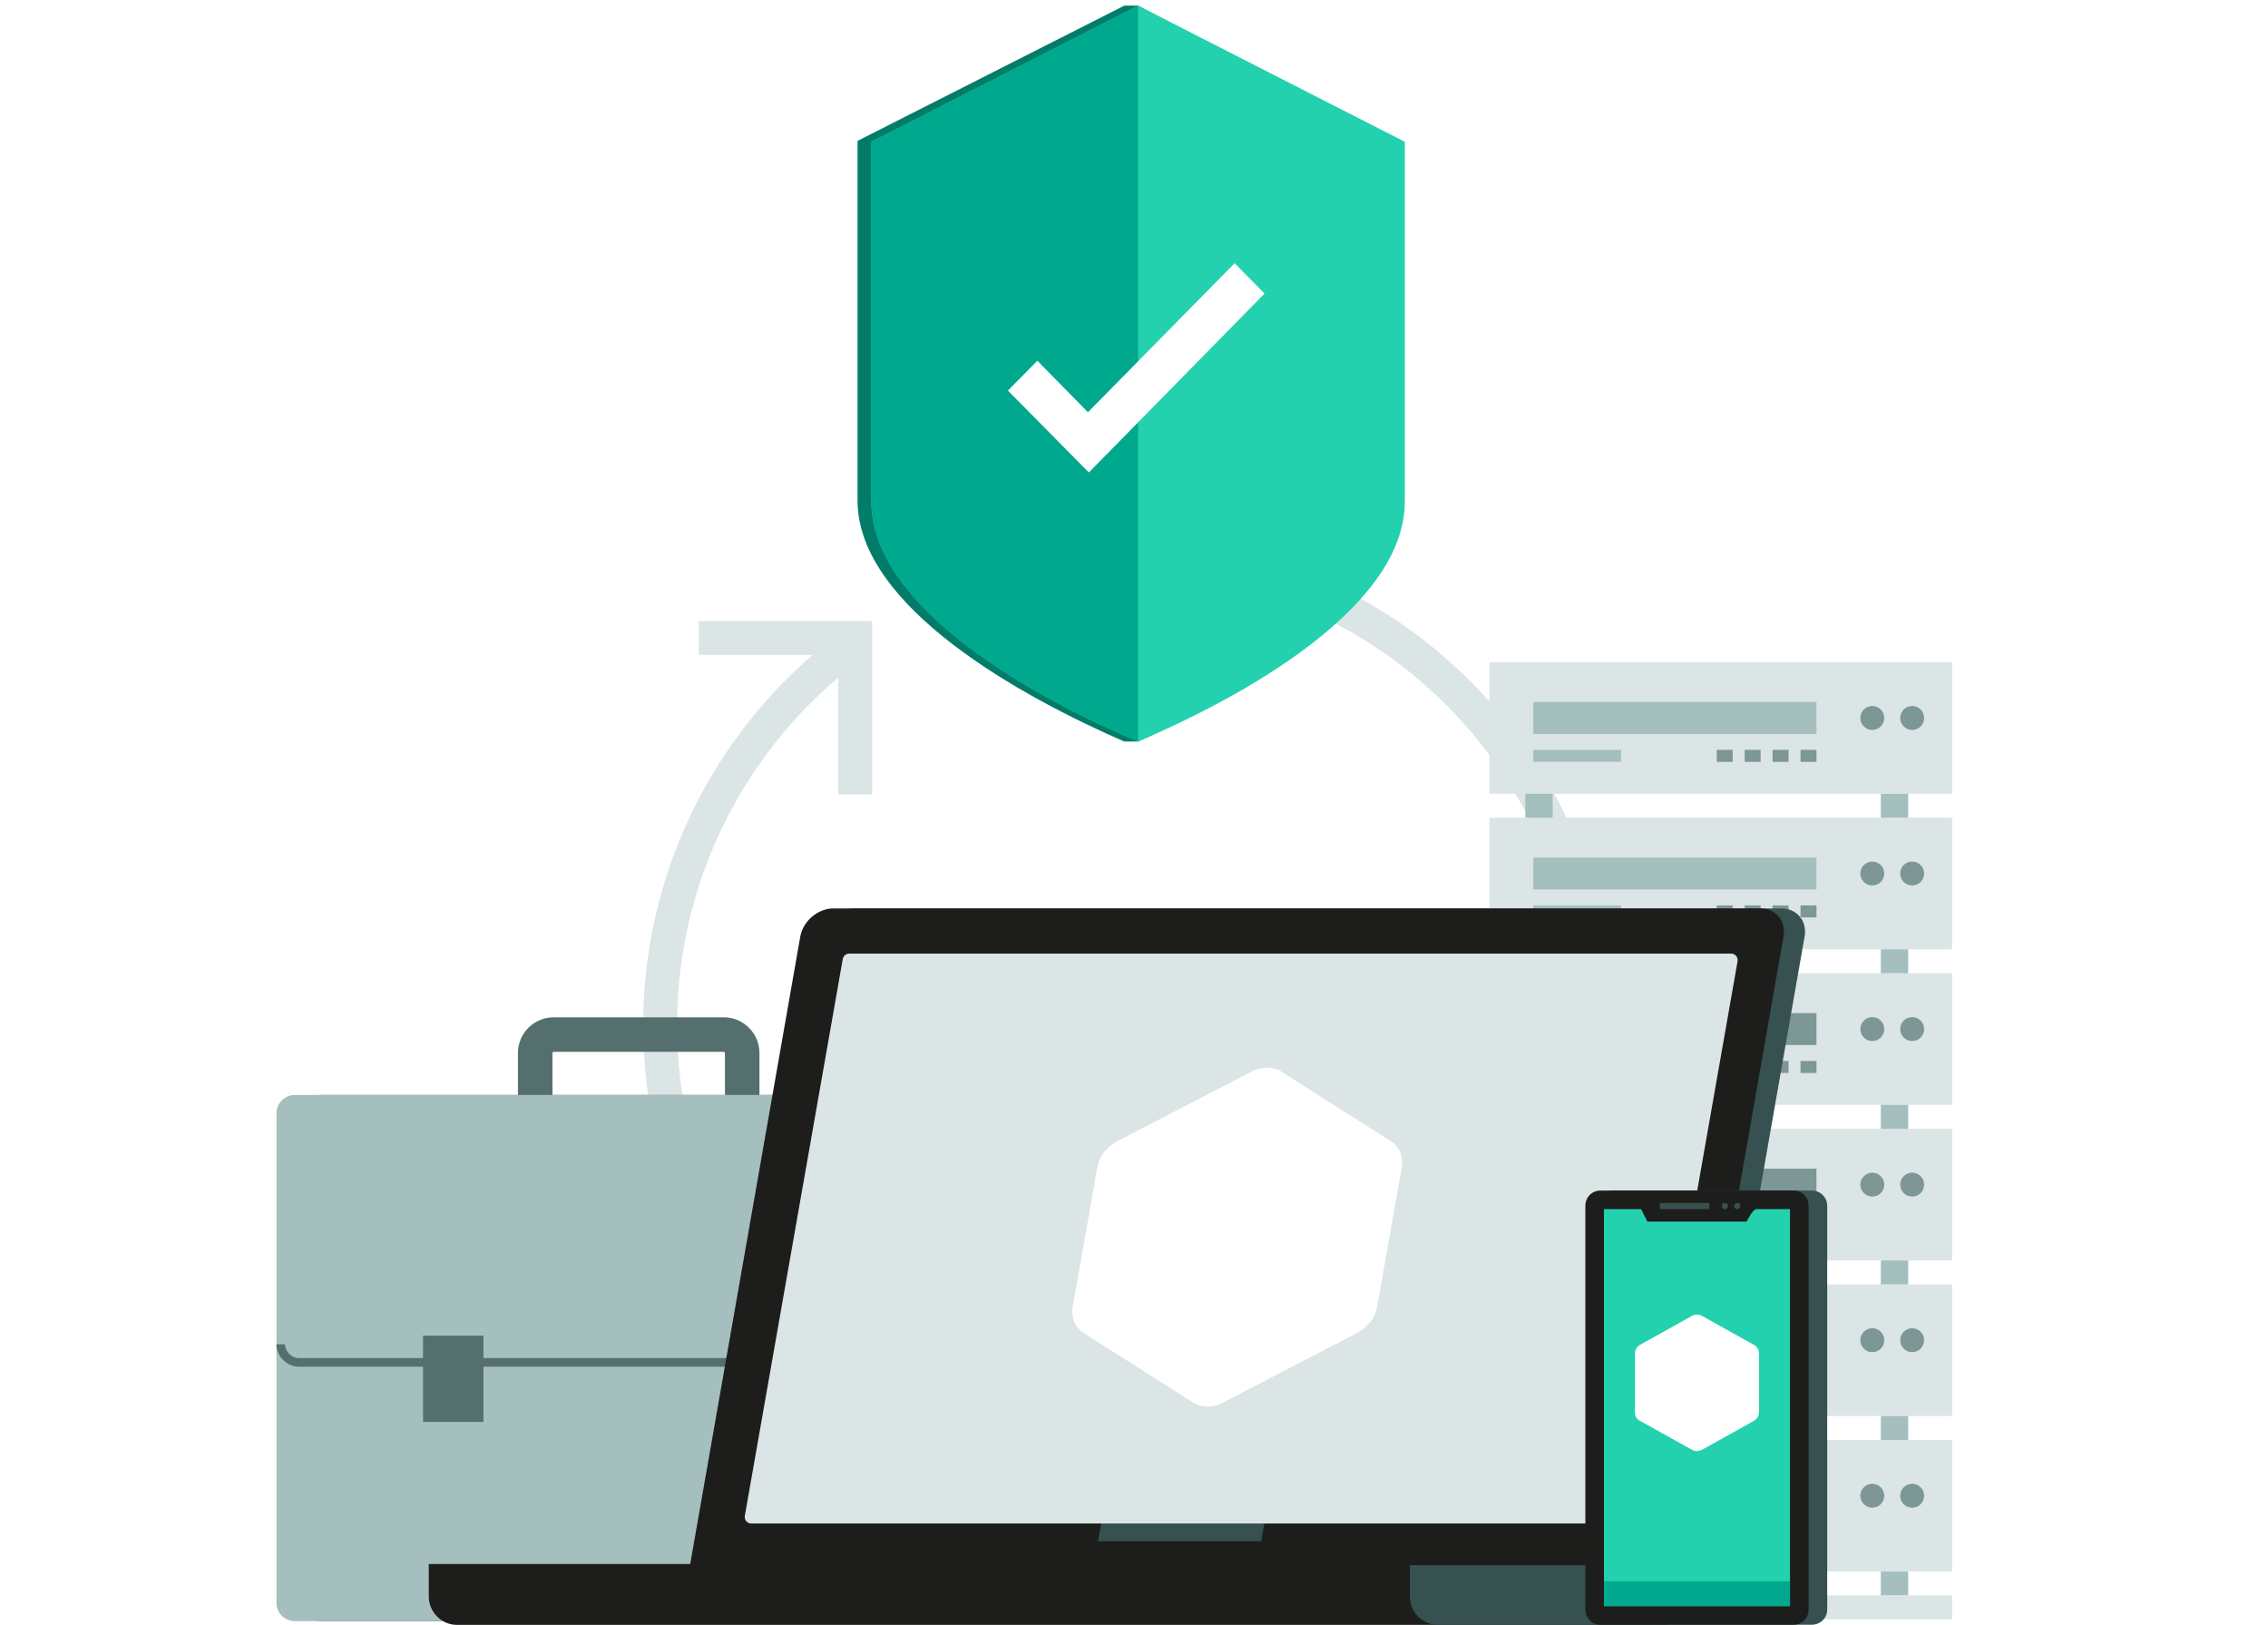 <svg width="402" height="288" viewBox="0 0 402 288" fill="none" xmlns="http://www.w3.org/2000/svg">
<g clip-path="url(#clip0)">
<g filter="url(#filter0_d)">
<path d="M322.818 101.096C314.876 101.096 307.255 102.708 300.278 105.393C291.155 60.164 251.226 26 203.355 26C161.602 26 125.86 51.999 111.37 88.634C106.111 85.196 99.778 83.155 93.016 83.155C74.554 83.155 59.635 98.088 59.635 116.566C59.635 125.269 63.07 133.219 68.544 139.235C67.792 139.235 67.148 139.128 66.397 139.128C42.998 139.128 24 158.143 24 181.564C24 204.984 42.998 224 66.397 224C89.796 224 156.128 224 203.248 224C229.76 224 301.351 224 322.604 224C356.521 224 383.999 196.497 383.999 162.548C384.213 128.706 356.736 101.096 322.818 101.096Z" fill="white"/>
</g>
<path fill-rule="evenodd" clip-rule="evenodd" d="M154.595 110.072L154.588 140.781L148.588 140.779L148.593 116.07L123.872 116.065L123.873 110.065L154.595 110.072Z" fill="#DBE5E5"/>
<path fill-rule="evenodd" clip-rule="evenodd" d="M278.774 168.1C271.981 129.683 239.266 102.45 202.045 101.448L202.207 95.45C242.252 96.528 277.389 125.809 284.683 167.057L284.683 167.059C292.979 214.125 261.823 259.044 215.051 267.294C168.281 275.544 123.624 244.019 115.346 196.925C109.546 164.023 123 132.208 147.58 113.192L151.252 117.937C128.378 135.634 115.854 165.246 121.255 195.885L121.255 195.886C128.967 239.754 170.542 269.052 214.009 261.385C257.474 253.719 286.503 211.947 278.774 168.1Z" fill="#DBE5E5"/>
<rect x="264" y="255.19" width="82" height="23.328" fill="#DBE5E5"/>
<rect x="271.775" y="262.259" width="50.19" height="5.655" fill="#A5BEBE"/>
<rect x="271.775" y="270.741" width="15.552" height="2.121" fill="#A5BEBE"/>
<rect x="304.293" y="270.741" width="2.828" height="2.121" fill="#7D9696"/>
<rect x="309.242" y="270.741" width="2.828" height="2.121" fill="#7D9696"/>
<rect x="314.189" y="270.741" width="2.828" height="2.121" fill="#7D9696"/>
<rect x="319.139" y="270.741" width="2.828" height="2.121" fill="#7D9696"/>
<circle cx="338.929" cy="265.086" r="2.121" fill="#7D9696"/>
<circle cx="331.863" cy="265.086" r="2.121" fill="#7D9696"/>
<rect x="264" y="227.621" width="82" height="23.328" fill="#DBE5E5"/>
<rect x="271.775" y="234.69" width="50.19" height="5.655" fill="#7D9696"/>
<rect x="271.775" y="243.172" width="15.552" height="2.121" fill="#7D9696"/>
<rect x="304.293" y="243.172" width="2.828" height="2.121" fill="#7D9696"/>
<rect x="309.242" y="243.172" width="2.828" height="2.121" fill="#7D9696"/>
<rect x="314.189" y="243.172" width="2.828" height="2.121" fill="#7D9696"/>
<rect x="319.139" y="243.172" width="2.828" height="2.121" fill="#7D9696"/>
<circle cx="338.929" cy="237.517" r="2.121" fill="#7D9696"/>
<circle cx="331.863" cy="237.517" r="2.121" fill="#7D9696"/>
<rect x="264" y="200.052" width="82" height="23.328" fill="#DBE5E5"/>
<rect x="271.775" y="207.121" width="50.19" height="5.655" fill="#7D9696"/>
<rect x="271.775" y="215.604" width="15.552" height="2.121" fill="#7D9696"/>
<rect x="304.293" y="215.604" width="2.828" height="2.121" fill="#7D9696"/>
<rect x="309.242" y="215.604" width="2.828" height="2.121" fill="#7D9696"/>
<rect x="314.189" y="215.604" width="2.828" height="2.121" fill="#7D9696"/>
<rect x="319.139" y="215.604" width="2.828" height="2.121" fill="#7D9696"/>
<circle cx="338.929" cy="209.948" r="2.121" fill="#7D9696"/>
<circle cx="331.863" cy="209.948" r="2.121" fill="#7D9696"/>
<rect x="264" y="172.483" width="82" height="23.328" fill="#DBE5E5"/>
<rect x="271.775" y="179.552" width="50.19" height="5.655" fill="#7D9696"/>
<rect x="271.775" y="188.034" width="15.552" height="2.121" fill="#7D9696"/>
<rect x="304.293" y="188.034" width="2.828" height="2.121" fill="#7D9696"/>
<rect x="309.242" y="188.034" width="2.828" height="2.121" fill="#7D9696"/>
<rect x="314.189" y="188.034" width="2.828" height="2.121" fill="#7D9696"/>
<rect x="319.139" y="188.034" width="2.828" height="2.121" fill="#7D9696"/>
<circle cx="338.929" cy="182.379" r="2.121" fill="#7D9696"/>
<circle cx="331.863" cy="182.379" r="2.121" fill="#7D9696"/>
<rect x="264" y="144.914" width="82" height="23.328" fill="#DBE5E5"/>
<rect x="271.775" y="151.983" width="50.19" height="5.655" fill="#A5BEBE"/>
<rect x="271.775" y="160.466" width="15.552" height="2.121" fill="#A5BEBE"/>
<rect x="304.293" y="160.466" width="2.828" height="2.121" fill="#7D9696"/>
<rect x="309.242" y="160.466" width="2.828" height="2.121" fill="#7D9696"/>
<rect x="314.189" y="160.466" width="2.828" height="2.121" fill="#7D9696"/>
<rect x="319.139" y="160.466" width="2.828" height="2.121" fill="#7D9696"/>
<circle cx="338.929" cy="154.81" r="2.121" fill="#7D9696"/>
<circle cx="331.863" cy="154.81" r="2.121" fill="#7D9696"/>
<rect x="264" y="117.345" width="82" height="23.328" fill="#DBE5E5"/>
<rect x="271.775" y="124.414" width="50.19" height="5.655" fill="#A5BEBE"/>
<rect x="271.775" y="132.897" width="15.552" height="2.121" fill="#A5BEBE"/>
<rect x="304.293" y="132.897" width="2.828" height="2.121" fill="#7D9696"/>
<rect x="309.242" y="132.897" width="2.828" height="2.121" fill="#7D9696"/>
<rect x="314.189" y="132.897" width="2.828" height="2.121" fill="#7D9696"/>
<rect x="319.139" y="132.897" width="2.828" height="2.121" fill="#7D9696"/>
<circle cx="338.929" cy="127.241" r="2.121" fill="#7D9696"/>
<circle cx="331.863" cy="127.241" r="2.121" fill="#7D9696"/>
<path d="M270.361 278.517H275.209V282.759H270.361V278.517Z" fill="#A5BEBE"/>
<path d="M333.376 278.517H338.223V282.759H333.376V278.517Z" fill="#A5BEBE"/>
<path d="M270.361 250.948H275.209V255.19H270.361V250.948Z" fill="#A5BEBE"/>
<path d="M333.376 250.948H338.223V255.19H333.376V250.948Z" fill="#A5BEBE"/>
<path d="M270.361 223.379H275.209V227.621H270.361V223.379Z" fill="#A5BEBE"/>
<path d="M333.376 223.379H338.223V227.621H333.376V223.379Z" fill="#A5BEBE"/>
<path d="M270.361 195.81H275.209V200.052H270.361V195.81Z" fill="#A5BEBE"/>
<path d="M333.376 195.81H338.223V200.052H333.376V195.81Z" fill="#A5BEBE"/>
<path d="M270.361 168.241H275.209V172.483H270.361V168.241Z" fill="#A5BEBE"/>
<path d="M333.376 168.241H338.223V172.483H333.376V168.241Z" fill="#A5BEBE"/>
<path d="M270.361 140.672H275.209V144.914H270.361V140.672Z" fill="#A5BEBE"/>
<path d="M333.376 140.672H338.223V144.914H333.376V140.672Z" fill="#A5BEBE"/>
<rect x="264" y="282.759" width="82" height="4.241" fill="#DBE5E5"/>
<path d="M56.904 287.311H178.683C180.487 287.341 181.969 285.904 182 284.1V197.268C181.969 195.464 180.487 194.027 178.683 194.058H56.904C55.1 194.027 53.617 195.464 53.586 197.268V284.1C53.617 285.904 55.1 287.341 56.904 287.311Z" fill="#556E6E"/>
<path d="M91.805 194.21H97.92V186.567C97.966 186.475 98.073 186.414 98.18 186.414H128.235C128.342 186.414 128.449 186.475 128.494 186.567V194.21H134.609V186.567C134.579 183.081 131.72 180.268 128.235 180.299H98.18C94.694 180.268 91.835 183.081 91.805 186.567V194.21Z" fill="#556E6E"/>
<path d="M52.318 287.311H174.097C175.901 287.341 177.383 285.904 177.414 284.1V197.268C177.383 195.464 175.901 194.027 174.097 194.058H52.318C50.514 194.027 49.031 195.464 49 197.268V284.1C49.031 285.904 50.514 287.341 52.318 287.311Z" fill="#A5BEBE"/>
<path d="M53.082 242.213H173.332C175.549 242.243 177.383 240.455 177.414 238.238H175.885C175.855 239.614 174.708 240.715 173.332 240.684H53.082C51.706 240.715 50.56 239.614 50.529 238.238H49C49.031 240.455 50.865 242.243 53.082 242.213Z" fill="#556E6E"/>
<path d="M143.783 236.709H154.484V251.997H143.783V236.709Z" fill="#556E6E"/>
<path d="M74.988 236.709H85.689V251.997H74.988V236.709Z" fill="#556E6E"/>
<path d="M76 282.897V277.188H297.072V282.897C297.072 285.688 294.826 287.972 292.082 287.972H80.99C78.246 287.972 76 285.688 76 282.897Z" fill="#1D1D1B"/>
<path d="M249.891 282.897V277.188H299.767V282.897C299.767 285.688 297.561 287.972 294.865 287.972H254.915C252.096 287.972 249.891 285.688 249.891 282.897Z" fill="#375050"/>
<path d="M319.861 165.979C320.359 163.241 318.492 161 315.753 161H151.437C148.699 161 146.085 163.241 145.587 165.979L126.043 277.391H300.318L319.861 165.979Z" fill="#375050"/>
<path d="M316.123 165.979C316.621 163.241 314.754 161 312.015 161H147.699C144.96 161 142.346 163.241 141.848 165.979L122.305 277.391H296.579L316.123 165.979Z" fill="#1D1D1B"/>
<path d="M195.352 269.1H224.279L223.55 273.144H194.623L195.352 269.1Z" fill="#375050"/>
<path d="M133.151 270H289.483C290.045 270 290.528 269.593 290.623 269.039L307.983 170.36C308.104 169.65 307.56 169 306.843 169H150.519C149.958 169 149.474 169.407 149.379 169.961L132.019 268.649C131.89 269.35 132.434 270 133.151 270Z" fill="#DBE5E5"/>
<path d="M248.454 206.884L244.101 231.595C243.764 233.487 242.443 235.24 240.638 236.182L216.747 248.585C214.959 249.509 212.972 249.509 211.512 248.585L191.992 236.182C190.515 235.24 189.807 233.496 190.144 231.595L194.497 206.884C194.834 204.992 196.155 203.239 197.96 202.297L221.851 189.903C223.639 188.979 225.626 188.979 227.086 189.903L246.606 202.306C248.083 203.239 248.791 204.992 248.454 206.884Z" fill="white"/>
<path d="M285.971 287.949H321.098C322.669 287.949 323.871 286.772 323.871 285.233V213.716C323.871 212.177 322.669 211 321.098 211H285.971C284.4 211 283.198 212.177 283.198 213.716V285.233C283.198 286.772 284.4 287.949 285.971 287.949Z" fill="#375050"/>
<path d="M283.699 287.949H317.876C319.405 287.949 320.574 286.772 320.574 285.233V213.716C320.574 212.177 319.405 211 317.876 211H283.699C282.17 211 281.001 212.177 281.001 213.716V285.233C281.001 286.772 282.17 287.949 283.699 287.949Z" fill="#1D1D1B"/>
<path d="M305.734 214.298C305.404 214.298 305.184 214.078 305.184 213.748C305.184 213.418 305.404 213.199 305.734 213.199C306.063 213.199 306.283 213.418 306.283 213.748C306.283 214.078 305.953 214.298 305.734 214.298Z" fill="#375050"/>
<path d="M307.933 214.298C307.603 214.298 307.383 214.078 307.383 213.748C307.383 213.418 307.603 213.199 307.933 213.199C308.263 213.199 308.482 213.418 308.482 213.748C308.482 214.078 308.153 214.298 307.933 214.298Z" fill="#375050"/>
<path d="M294.192 213.199H302.986V214.298H294.192V213.199Z" fill="#375050"/>
<path d="M290.893 214.298L291.992 216.496H309.581C309.581 216.496 310.68 214.298 311.287 214.298H317.275V284.651H284.297V214.298H290.893Z" fill="#23D1AE"/>
<path d="M317.275 284.651V280.254H284.297V284.651H317.275Z" fill="#00A88E"/>
<path d="M311.779 239.865V250.29C311.779 250.853 311.493 251.417 310.919 251.792L301.647 256.958C301.073 257.24 300.5 257.24 299.926 256.958L290.654 251.792C290.081 251.511 289.794 250.947 289.794 250.29V239.865C289.794 239.301 290.081 238.738 290.654 238.362L299.926 233.197C300.5 232.915 301.073 232.915 301.647 233.197L310.919 238.362C311.397 238.644 311.779 239.207 311.779 239.865Z" fill="white"/>
<path d="M246.555 88.708V24.965L201.723 1H199.277L152 24.965V88.708C152 107.537 181.1 123.513 199.277 131.42H201.723C219.9 123.106 246.555 106.559 246.555 88.708Z" fill="#027C69"/>
<path d="M249 88.871V25.128L201.723 1L154.445 25.128V88.871C154.445 107.782 183.545 123.758 201.723 131.42C219.9 123.676 249 107.782 249 88.871Z" fill="#23D1AE"/>
<path d="M201.723 1L154.445 25.128V88.871C154.445 107.782 183.545 123.758 201.723 131.42C201.723 110.961 201.723 55.206 201.723 1Z" fill="#00A88E"/>
<path d="M178.654 69.226L183.871 63.928L192.837 73.057L218.84 46.647L224.138 52.027L193.001 83.735L178.654 69.226Z" fill="white"/>
</g>
<defs>
<filter id="filter0_d" x="1" y="13" width="396" height="234" filterUnits="userSpaceOnUse" color-interpolation-filters="sRGB">
<feFlood flood-opacity="0" result="BackgroundImageFix"/>
<feColorMatrix in="SourceAlpha" type="matrix" values="0 0 0 0 0 0 0 0 0 0 0 0 0 0 0 0 0 0 127 0"/>
<feOffset dx="-5" dy="5"/>
<feGaussianBlur stdDeviation="9"/>
<feColorMatrix type="matrix" values="0 0 0 0 0.137 0 0 0 0 0.82 0 0 0 0 0.682 0 0 0 0.3 0"/>
<feBlend mode="normal" in2="BackgroundImageFix" result="effect1_dropShadow"/>
<feBlend mode="normal" in="SourceGraphic" in2="effect1_dropShadow" result="shape"/>
</filter>
<clipPath id="clip0">
<rect width="402" height="288" fill="white"/>
</clipPath>
</defs>
</svg>
